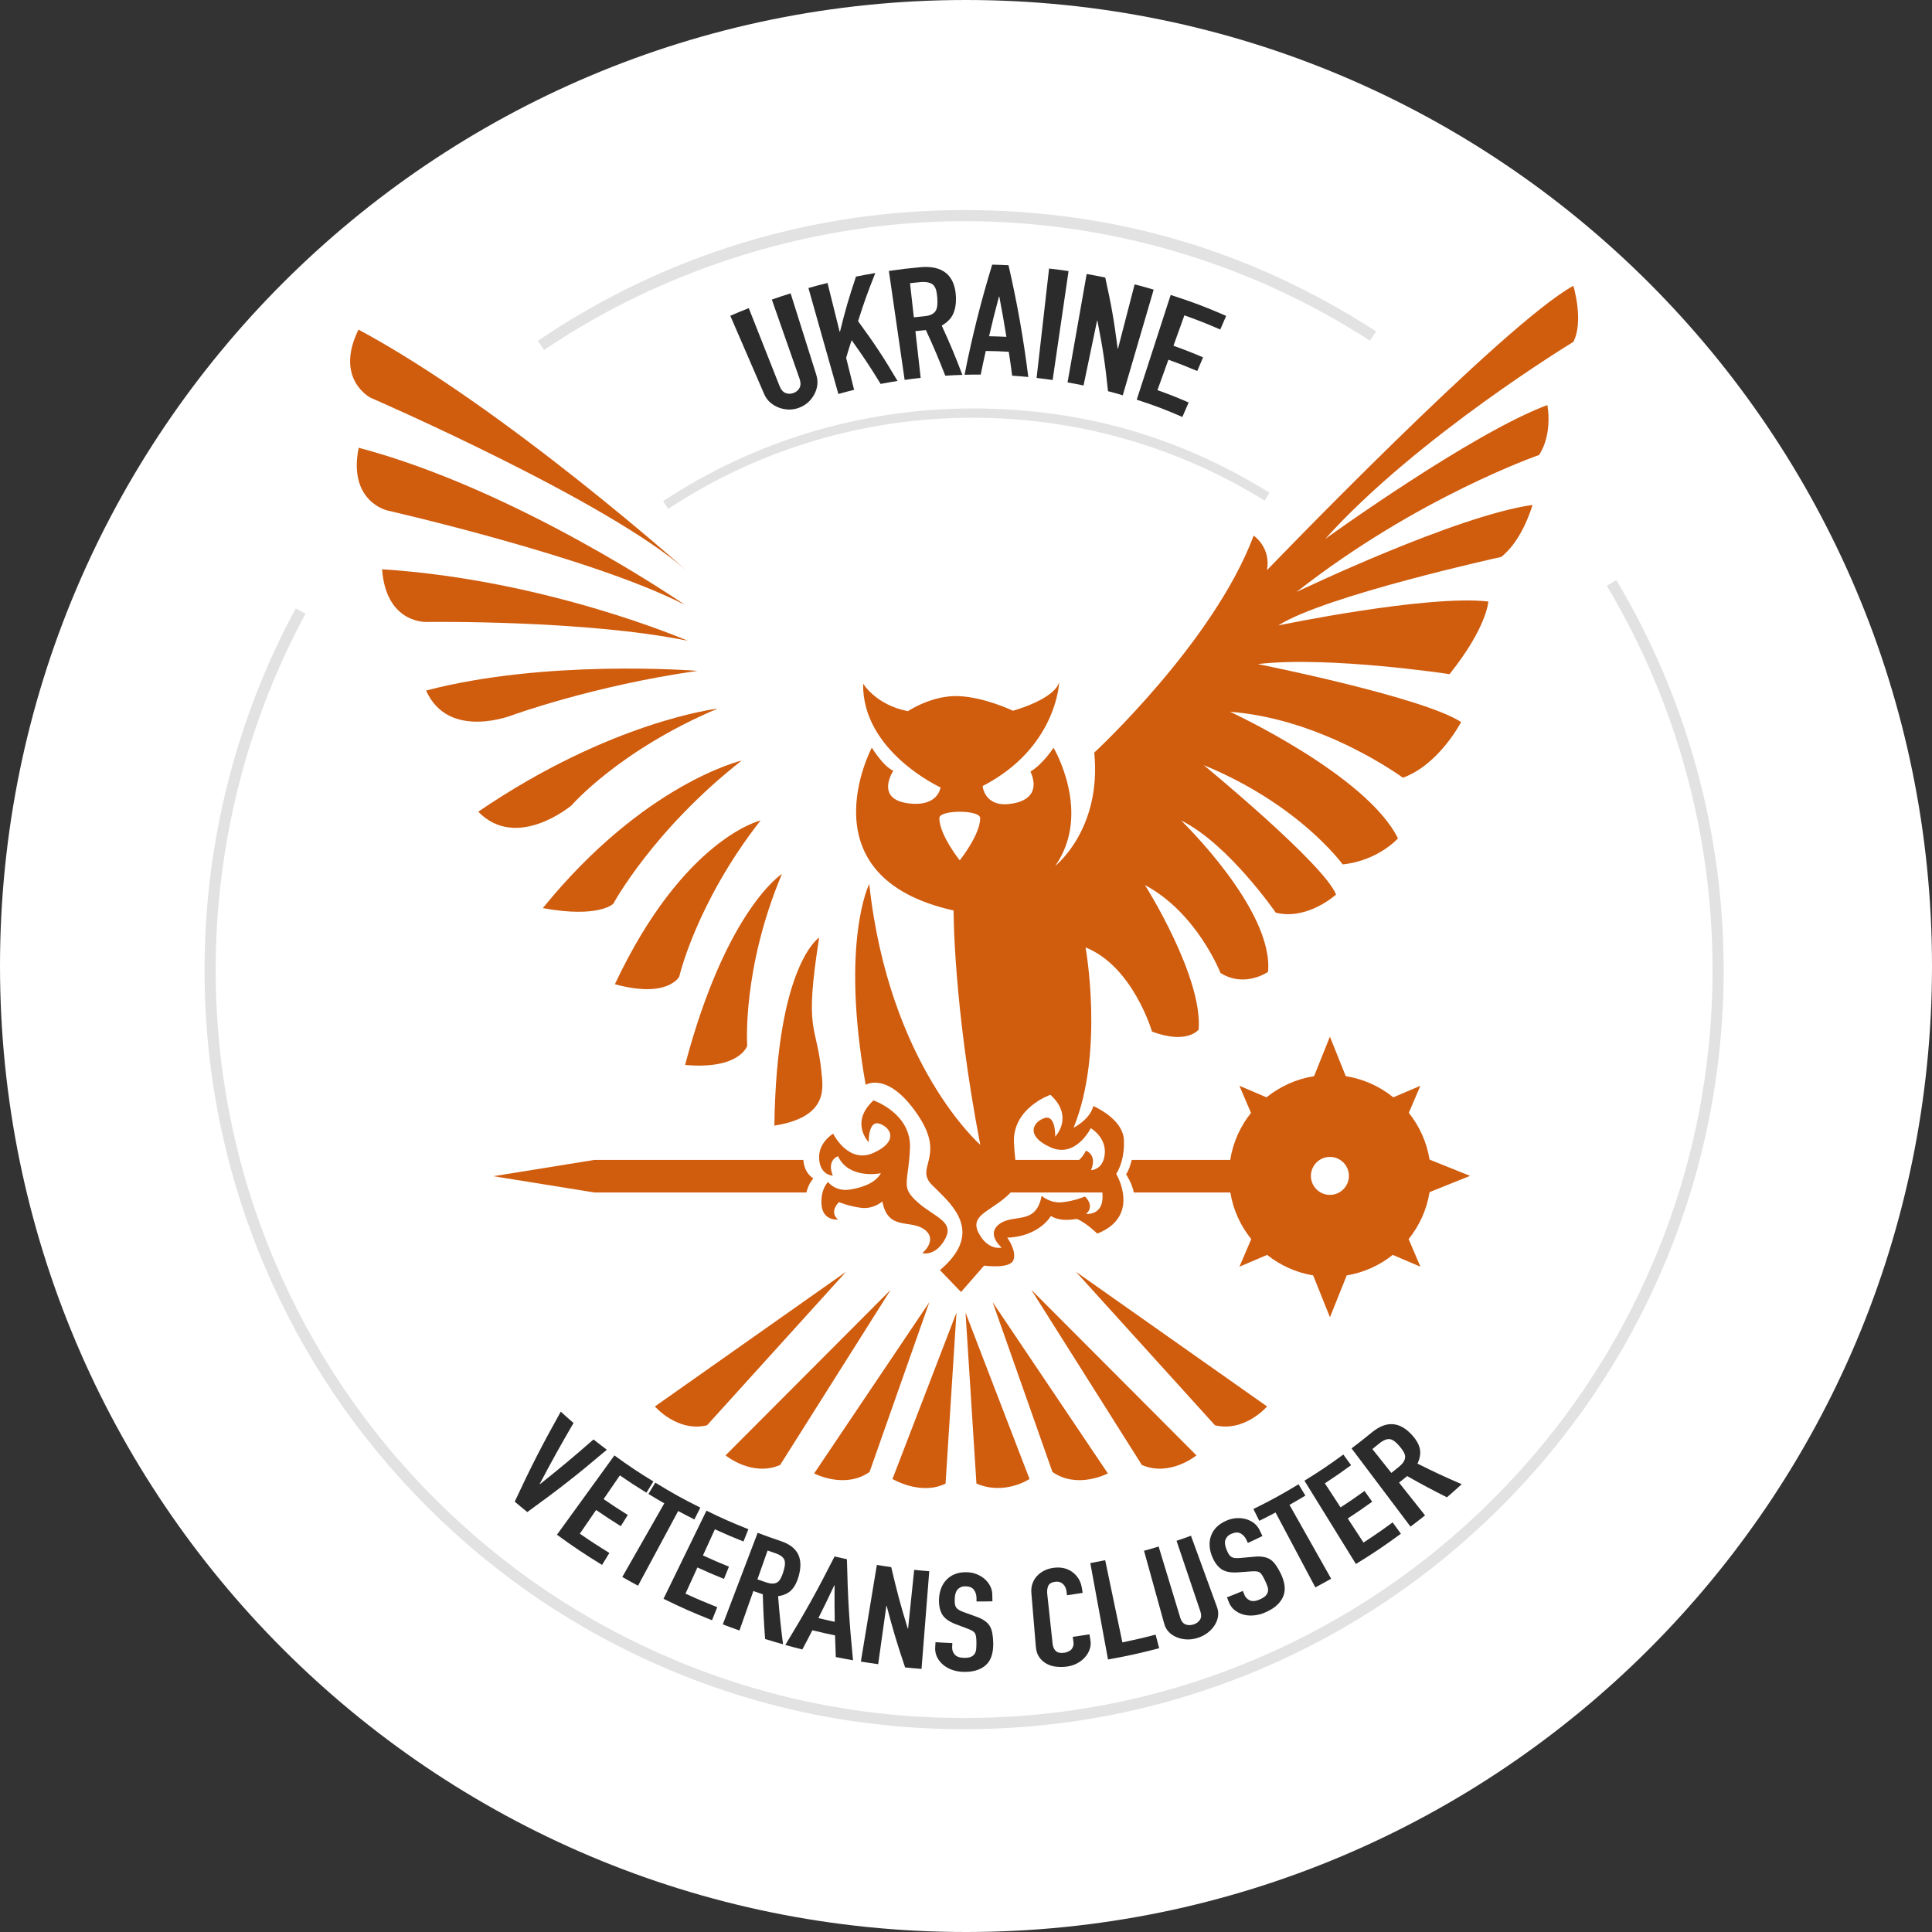 <?xml version="1.0" encoding="UTF-8"?><svg id="Layer_1" xmlns="http://www.w3.org/2000/svg" viewBox="0 0 500 500"><rect x="0" y="0" width="500" height="500" fill="#333333" stroke="none"/><defs><style>.cls-1{fill:#2b2b2b;}.cls-2{fill:#e2e2e2;}.cls-3{fill:#fff;}.cls-4{fill:#d05c0e;}</style></defs><path class="cls-3" d="M0,250c0,138.07,111.93,250,250,250s250-111.93,250-250S388.07,0,250,0,0,111.93,0,250Z"/><path class="cls-2" d="M140.81,90.6l-1.62-2.39c32.6-22.15,70.75-33.85,110.32-33.85s74.85,10.85,106.61,31.39l-1.57,2.42c-31.29-20.23-67.61-30.93-105.04-30.93s-76.58,11.53-108.7,33.35h0Z"/><path class="cls-2" d="M249.51,447.51c-26.54,0-52.28-5.2-76.52-15.45-23.41-9.9-44.43-24.07-62.48-42.13-18.05-18.05-32.23-39.08-42.13-62.48-10.25-24.24-15.45-49.98-15.45-76.52,0-32.64,8.16-64.96,23.61-93.48l2.54,1.37c-15.22,28.1-23.26,59.95-23.26,92.11,0,26.15,5.12,51.52,15.22,75.39,9.76,23.06,23.72,43.78,41.51,61.57,17.79,17.79,38.5,31.76,61.57,41.51,23.88,10.1,49.24,15.22,75.39,15.22s51.52-5.12,75.39-15.22c23.06-9.76,43.78-23.72,61.57-41.51,17.79-17.79,31.76-38.5,41.51-61.57,10.1-23.88,15.22-49.24,15.22-75.39,0-35.06-9.46-69.4-27.37-99.32l2.47-1.48c18.17,30.36,27.78,65.22,27.78,100.8,0,26.54-5.2,52.28-15.45,76.52-9.9,23.41-24.07,44.43-42.13,62.48-18.05,18.05-39.08,32.23-62.48,42.13-24.24,10.25-49.98,15.45-76.52,15.45h0Z"/><path class="cls-2" d="M172.93,131.7l-1.32-2.01c23.81-15.69,51.53-23.98,80.17-23.98s53.76,7.54,76.78,21.81l-1.27,2.04c-22.63-14.03-48.74-21.45-75.51-21.45-28.17,0-55.43,8.15-78.85,23.58h0Z"/><path class="cls-1" d="M204.61,75.92h.01c-1.95.61-2.93.93-4.87,1.61,2.87,8.19,4.3,12.28,7.17,20.47.33.95.33,1.74.01,2.37-.33.63-.85,1.07-1.57,1.34-.72.26-1.4.27-2.06,0-.66-.26-1.18-.86-1.55-1.8-3.19-8.07-4.78-12.1-7.97-20.17-1.92.76-2.88,1.16-4.78,1.98,3.51,8.11,5.26,12.16,8.77,20.27.37.86.89,1.57,1.54,2.15.65.58,1.4,1.02,2.23,1.34.84.32,1.7.49,2.59.51s1.77-.13,2.65-.46c.89-.33,1.66-.79,2.33-1.39.67-.6,1.21-1.29,1.63-2.08.42-.78.68-1.6.78-2.46.1-.85.01-1.73-.27-2.62-2.66-8.43-3.98-12.64-6.64-21.07Z"/><path class="cls-1" d="M226.54,70.66c-2.01.34-3.01.52-5.01.92-1.9,5.68-2.73,8.54-4.14,14.25-.04.01-.05.02-.09.02-1.26-5.05-1.88-7.57-3.14-12.62-1.98.49-2.97.75-4.94,1.31,2.58,9.14,5.17,18.28,7.75,27.42h0c1.62-.46,2.44-.67,4.07-1.08-.83-3.31-1.24-4.96-2.06-8.27.54-1.83.82-2.75,1.42-4.58,3.17,4.46,4.68,6.73,7.51,11.33,1.74-.34,2.62-.49,4.37-.77-3.75-6.32-5.8-9.43-10.21-15.48,1.59-5,2.48-7.49,4.46-12.45Z"/><path class="cls-1" d="M246.67,81.25c.54-1.2.79-2.64.73-4.32-.21-5.57-3.3-8.33-9.25-7.77-3.25.3-4.87.49-8.11.96,1.36,9.4,2.72,18.8,4.08,28.2,1.66-.24,2.49-.34,4.15-.53-.54-4.84-.82-7.25-1.36-12.09,1.08-.12,1.62-.18,2.71-.28,2.15,4.69,3.15,7.05,5.02,11.81,1.77-.11,2.65-.16,4.42-.21-1.96-5.14-3.03-7.7-5.34-12.76,1.42-.82,2.41-1.81,2.95-3.01ZM242.57,79.02c-.05.55-.19,1.04-.41,1.41-.23.39-.61.71-1.08.95-.47.24-1.12.39-1.94.47-1.05.1-1.58.15-2.64.27-.39-3.53-.59-5.3-.99-8.83h-.02c1.02-.12,1.54-.17,2.56-.27,1.71-.17,2.91.12,3.57.82.32.38.55.84.68,1.38.13.54.22,1.17.27,1.89.06.72.05,1.36,0,1.91Z"/><path class="cls-1" d="M256.78,68.49c-2.86,9.31-5.28,18.94-7.15,28.5,1.67-.05,2.51-.05,4.18-.05.5-2.45.76-3.67,1.31-6.11,2.38.03,3.57.07,5.95.21.38,2.48.55,3.71.88,6.19,1.67.11,2.51.18,4.17.34-1.19-9.67-2.92-19.44-5.12-28.93-1.69-.08-2.53-.11-4.22-.15ZM255.97,87.02c.96-4.11,1.47-6.17,2.56-10.26h.09c.79,4.16,1.16,6.24,1.83,10.41h.01c-1.8-.08-2.69-.11-4.49-.15Z"/><path class="cls-1" d="M271.5,69.5c-1.07,9.44-2.15,18.87-3.23,28.31,1.66.19,2.49.3,4.15.54,1.37-9.39,2.75-18.79,4.12-28.19-2.01-.3-3.02-.43-5.04-.66Z"/><path class="cls-1" d="M293.64,73.6c-1.72,6.65-2.58,9.97-4.3,16.62-.04-.01-.06-.02-.09-.02-.95-7.34-1.59-11.02-3.21-18.37-1.92-.4-2.88-.58-4.81-.92-1.65,9.35-3.3,18.71-4.95,28.06h.02c1.65.29,2.48.45,4.12.79,1.4-6.71,2.1-10.06,3.5-16.77.04.01.05.02.09.02,1.43,7.3,1.98,10.95,2.74,18.23,1.53.4,2.3.61,3.82,1.06,2.66-9.11,5.33-18.22,8-27.34-1.96-.58-2.95-.85-4.93-1.36Z"/><path class="cls-1" d="M315.8,85.28c.61-1.41.92-2.12,1.53-3.53-5.66-2.45-8.54-3.53-14.36-5.42-2.92,9.03-5.85,18.07-8.78,27.1h-.02c4.79,1.57,7.16,2.46,11.83,4.48.65-1.5.97-2.25,1.62-3.75-3.2-1.38-4.81-2.02-8.07-3.19,1.13-3.15,1.7-4.72,2.83-7.87,3.01,1.08,4.51,1.67,7.47,2.92.6-1.42.9-2.12,1.5-3.54-3.04-1.29-4.57-1.89-7.66-3,1.13-3.15,1.7-4.72,2.83-7.87,3.75,1.35,5.61,2.08,9.28,3.67Z"/><path class="cls-1" d="M157.05,375.19c-1.39-1.04-2.08-1.58-3.45-2.66-5.43,4.74-8.2,7.05-13.85,11.57-.03-.03-.04-.04-.07-.06,3.38-6.39,5.13-9.54,8.75-15.77-1.34-1.15-2-1.74-3.31-2.93-5.07,9.11-7.45,13.77-11.91,23.28,1.29,1.1,1.95,1.64,3.26,2.7,8.5-6.17,12.62-9.4,20.57-16.12h.01Z"/><path class="cls-1" d="M160.66,394.97c.72-1.16,1.09-1.74,1.81-2.9-2.53-1.58-3.78-2.4-6.26-4.1,1.68-2.46,2.53-3.68,4.21-6.14,2.71,1.87,4.09,2.76,6.88,4.48.72-1.16,1.07-1.74,1.79-2.91-4.11-2.53-6.13-3.87-10.08-6.74-5.95,8.22-8.92,12.32-14.87,20.53,4.58,3.32,6.91,4.88,11.67,7.81l1.9-3.1c-3.1-1.91-4.63-2.9-7.65-4.98,1.68-2.46,2.53-3.68,4.21-6.14,2.53,1.74,3.81,2.58,6.39,4.19Z"/><polygon class="cls-1" points="144.14 397.2 144.14 397.19 144.14 397.19 144.14 397.2"/><path class="cls-1" d="M179.71,393.23c.61-1.23.92-1.84,1.53-3.06-4.74-2.37-7.07-3.67-11.65-6.46-.71,1.17-1.07,1.75-1.78,2.92,1.64,1,2.46,1.49,4.11,2.43-4.35,7.62-6.52,11.44-10.87,19.06,1.62.93,2.43,1.38,4.07,2.26,4.16-7.73,6.23-11.6,10.39-19.33,1.67.9,2.51,1.33,4.2,2.18Z"/><path class="cls-1" d="M180.49,405.66c2.73,1.25,4.1,1.84,6.87,2.96.52-1.27.78-1.9,1.29-3.17-2.71-1.1-4.06-1.68-6.73-2.9,1.23-2.71,1.85-4.06,3.09-6.77,2.94,1.34,4.42,1.97,7.4,3.16.51-1.27.76-1.91,1.27-3.18-4.39-1.75-6.57-2.71-10.85-4.8-4.44,9.12-6.67,13.68-11.11,22.8h-.02c4.96,2.42,7.48,3.53,12.57,5.56.54-1.35.81-2.03,1.35-3.38-3.31-1.32-4.96-2.02-8.22-3.51,1.23-2.71,1.85-4.06,3.09-6.77Z"/><path class="cls-1" d="M204.83,411.49c.81-.85,1.42-2,1.83-3.44,1.37-4.77-.18-7.74-4.59-9.22-2.41-.81-3.61-1.23-5.99-2.14-3.61,9.48-5.41,14.22-9.02,23.7,1.72.66,2.58.97,4.31,1.58,1.44-4.08,2.16-6.12,3.6-10.21.97.34,1.46.51,2.44.84.14,4.61.26,6.93.6,11.57,1.85.57,2.78.85,4.64,1.37-.63-4.99-.89-7.48-1.28-12.45,1.49-.21,2.65-.75,3.46-1.6ZM200.08,409.83c-.48.03-1.07-.07-1.78-.31-.92-.3-1.37-.46-2.28-.78,1.05-2.99,1.58-4.48,2.63-7.46h.01c.79.27,1.18.41,1.98.68,1.32.45,2.12,1.05,2.4,1.84.11.41.14.86.07,1.35-.07.49-.2,1.04-.39,1.65-.19.62-.4,1.14-.62,1.58-.22.44-.49.8-.8,1.04-.32.24-.75.38-1.22.41Z"/><path class="cls-1" d="M215.99,402.81c-4.73,9.3-7.29,13.89-12.75,22.9h-.01c1.76.49,2.64.73,4.41,1.17,1.06-1.98,1.58-2.98,2.6-4.97,2.34.57,3.52.84,5.87,1.33.06,2.24.1,3.36.19,5.6,1.78.36,2.67.52,4.46.84-1.02-10.48-1.33-15.72-1.58-26.15-1.28-.27-1.92-.42-3.19-.72ZM211.8,418.76c1.69-3.38,2.51-5.07,4.11-8.48.03.01.05.02.08.02-.03,3.76-.02,5.65.04,9.42-1.7-.36-2.54-.56-4.23-.96Z"/><path class="cls-1" d="M235.01,421.48h-.08c-1.94-6.34-2.79-9.53-4.28-15.91-1.49-.21-2.23-.32-3.72-.57-1.65,10.01-2.48,15.01-4.14,25.01,1.79.29,2.68.43,4.48.68.85-6.04,1.27-9.06,2.12-15.1.03.01.05.01.08.01,1.68,6.39,2.63,9.58,4.77,15.93,1.7.17,2.55.25,4.25.38.8-10.11,1.2-15.17,2-25.28-1.56-.12-2.34-.19-3.9-.35-.63,6.08-.95,9.12-1.58,15.2Z"/><polygon class="cls-1" points="222.79 430.02 222.79 430.01 222.79 430.01 222.79 430.02"/><path class="cls-1" d="M256.17,420.84c-.32-.53-.81-1.01-1.39-1.42-.59-.41-1.34-.77-2.27-1.08-1.27-.45-1.91-.68-3.17-1.15-.54-.2-.97-.4-1.27-.6-.31-.2-.54-.43-.69-.7-.15-.27-.24-.57-.27-.9-.03-.33-.04-.75-.02-1.25.01-.42.07-.83.16-1.22.09-.39.25-.75.47-1.04.21-.28.5-.51.85-.69s.79-.26,1.34-.25c1.02.02,1.74.33,2.17.94s.64,1.33.64,2.16v.82c1.64,0,2.46,0,4.09-.04l.03-.02c-.02-.71-.02-1.07-.04-1.78-.04-1.47-.67-2.76-1.87-3.89-.6-.54-1.3-.98-2.11-1.31-.81-.34-1.69-.51-2.66-.53-1.15-.02-2.14.13-2.99.47-.85.34-1.56.81-2.13,1.39-.59.59-1.07,1.3-1.41,2.14-.34.84-.54,1.73-.6,2.68-.1,1.59.13,2.93.68,4.02.56,1.09,1.73,2.01,3.53,2.71,1.2.46,1.8.69,3.01,1.14.53.2.95.38,1.27.55s.59.39.77.65c.17.24.27.6.33,1.03s.08.98.08,1.64c0,.57-.03,1.09-.07,1.55-.05.46-.19.86-.42,1.19-.23.33-.56.59-.98.76-.43.17-1.02.26-1.77.24-1.13-.03-1.93-.32-2.39-.87s-.67-1.16-.65-1.82c.01-.46.02-.68.04-1.14-1.74-.07-2.61-.11-4.35-.22-.03.54-.05.81-.08,1.35-.05.85.09,1.65.44,2.4.34.75.84,1.41,1.49,1.99.65.58,1.44,1.05,2.37,1.39.94.34,1.95.53,3.05.55,1.45.03,2.69-.15,3.69-.53,1.01-.38,1.82-.91,2.42-1.58.58-.64.99-1.43,1.23-2.35.25-.92.35-1.91.33-2.98-.02-.92-.09-1.75-.22-2.47-.12-.72-.34-1.39-.66-1.93Z"/><path class="cls-1" d="M281.95,422.96h-.01c-1.72.28-2.58.41-4.31.65.07.49.1.74.17,1.23.07.49.04.92-.09,1.27s-.31.65-.54.86c-.26.23-.56.41-.88.53-.32.13-.62.2-.91.24-1.01.12-1.74-.05-2.18-.5s-.7-1.05-.78-1.78c-.56-5.16-.83-7.73-1.39-12.89-.09-.85-.01-1.57.26-2.16.26-.59.88-.94,1.87-1.06.75-.09,1.38.09,1.89.55.51.46.82,1.04.92,1.75.07.48.1.72.17,1.2,1.62-.23,2.43-.35,4.05-.61-.09-.57-.14-.85-.23-1.41-.15-.87-.44-1.64-.88-2.33-.44-.68-.99-1.25-1.63-1.71-1.32-.93-2.87-1.27-4.7-1.05-.94.12-1.78.36-2.52.74-.74.37-1.37.85-1.89,1.42-.51.57-.9,1.22-1.15,1.96s-.35,1.52-.28,2.35c.47,5.56.7,8.34,1.16,13.91.09,1.16.39,2.09.91,2.8.52.71,1.15,1.26,1.9,1.67.75.41,1.58.66,2.48.75.91.09,1.79.09,2.64-.02,1.01-.12,1.92-.4,2.74-.84.82-.43,1.51-.97,2.07-1.61s.96-1.33,1.21-2.08c.25-.74.31-1.51.18-2.28-.1-.62-.15-.93-.25-1.55Z"/><path class="cls-1" d="M290.47,425.05c-1.78-8.51-2.67-12.76-4.45-21.27-1.54.32-2.31.47-3.85.75,1.83,9.97,2.75,14.96,4.58,24.94h.01c5.32-.96,7.97-1.55,13.23-2.91-.37-1.41-.55-2.11-.92-3.52-3.42.89-5.14,1.29-8.6,2.01Z"/><path class="cls-1" d="M308.22,397.45c-1.48.54-2.23.81-3.73,1.31,2.47,7.31,3.7,10.97,6.17,18.29.29.86.26,1.57-.11,2.14-.36.57-.93.98-1.68,1.22-.76.24-1.45.23-2.08-.02-.62-.26-1.07-.82-1.33-1.68-2.24-7.39-3.37-11.08-5.61-18.47-1.5.46-2.26.68-3.78,1.1,2.1,7.58,3.15,11.37,5.25,18.95.22.8.61,1.49,1.16,2.06.55.57,1.23,1.02,2.04,1.36.81.34,1.68.53,2.61.57.93.04,1.88-.09,2.85-.4.97-.31,1.83-.76,2.58-1.34.75-.57,1.36-1.24,1.82-1.98.46-.74.74-1.51.85-2.29.11-.79.02-1.57-.27-2.35-2.7-7.39-4.04-11.08-6.74-18.47Z"/><path class="cls-1" d="M331.46,407.24c-.41-.83-.82-1.55-1.24-2.15-.42-.6-.9-1.12-1.42-1.47-.52-.35-1.17-.58-1.88-.7-.71-.13-1.56-.13-2.55-.02-1.37.14-2.06.2-3.42.31-.58.05-1.06.04-1.42,0-.37-.05-.68-.16-.93-.34-.25-.17-.46-.41-.63-.7-.17-.29-.35-.67-.54-1.13-.16-.39-.28-.79-.36-1.18s-.08-.78,0-1.14c.08-.34.26-.67.5-.98s.62-.58,1.13-.8c.95-.41,1.75-.44,2.4-.07.65.37,1.16.93,1.5,1.69.14.3.2.45.34.75,1.51-.69,2.27-1.05,3.77-1.78v-.02c-.3-.64-.46-.96-.77-1.6-.65-1.32-1.78-2.22-3.36-2.73-.78-.23-1.61-.33-2.5-.29-.88.04-1.78.26-2.68.65-1.08.47-1.93,1.03-2.57,1.69-.65.66-1.1,1.39-1.39,2.16-.29.78-.44,1.63-.4,2.53.04.9.23,1.79.57,2.68.57,1.48,1.33,2.61,2.3,3.36.97.76,2.43,1.09,4.39.97,1.3-.08,1.95-.13,3.26-.24.56-.04,1.03-.06,1.4-.04.36.02.71.1.98.26.26.15.51.43.74.8.23.36.48.85.76,1.45.24.52.44,1,.59,1.44.15.44.19.86.11,1.26-.07.4-.27.77-.59,1.11-.32.34-.84.66-1.54.97-1.05.46-1.92.54-2.57.23-.65-.3-1.11-.77-1.36-1.38-.18-.42-.27-.63-.44-1.05-1.63.68-2.45,1-4.1,1.64.2.5.3.75.49,1.26.31.79.78,1.46,1.41,1.99.63.53,1.37.93,2.21,1.18.84.26,1.76.34,2.77.26,1.01-.08,2.03-.34,3.05-.79,1.35-.59,2.42-1.28,3.19-2.05s1.3-1.6,1.58-2.47c.27-.83.31-1.72.16-2.66-.15-.94-.47-1.89-.94-2.85Z"/><path class="cls-1" d="M337.83,387.06c-.71-1.17-1.06-1.76-1.77-2.93-4.59,2.77-6.93,4.05-11.68,6.4.61,1.22.91,1.83,1.52,3.06,1.69-.84,2.54-1.27,4.21-2.16,4.12,7.75,6.18,11.63,10.3,19.38h.01c1.64-.88,2.46-1.32,4.08-2.24-4.31-7.64-6.47-11.46-10.78-19.11,1.65-.93,2.47-1.41,4.11-2.4Z"/><path class="cls-1" d="M360.41,393.99c-2.97,2.18-4.48,3.22-7.54,5.22-1.63-2.49-2.44-3.74-4.07-6.23,2.56-1.68,3.82-2.54,6.32-4.34-.79-1.11-1.19-1.67-1.99-2.78-2.45,1.76-3.68,2.61-6.19,4.25-1.63-2.49-2.44-3.74-4.07-6.23,2.75-1.8,4.11-2.74,6.79-4.69-.8-1.1-1.21-1.65-2.01-2.76-3.94,2.88-5.96,4.23-10.06,6.77,5.33,8.63,8,12.94,13.32,21.56,4.74-2.93,7.07-4.5,11.64-7.83-.86-1.18-1.28-1.77-2.14-2.94Z"/><path class="cls-1" d="M350.92,404.77s0,0,0,0c0,0,0,0-.01,0h.02Z"/><path class="cls-1" d="M374.46,387.5c1.55-1.33,2.31-2.01,3.83-3.39-4.67-2.02-6.96-3.09-11.45-5.33.67-1.43.87-2.73.6-3.89-.27-1.16-.91-2.29-1.91-3.4-3.32-3.69-6.78-3.84-10.54-.75-2.06,1.69-3.1,2.51-5.21,4.1,6.1,8.1,9.16,12.15,15.26,20.25h-.01c1.52-1.14,2.27-1.72,3.77-2.91-2.69-3.39-4.04-5.09-6.73-8.48.85-.67,1.27-1,2.1-1.69,4.05,2.28,6.11,3.38,10.29,5.49ZM363.31,378.21c-.24.44-.67.9-1.27,1.4-.78.64-1.17.95-1.96,1.58-1.97-2.48-2.95-3.71-4.92-6.19h.02c.69-.55,1.03-.82,1.71-1.38,1.13-.93,2.11-1.31,2.94-1.15.42.11.82.32,1.2.64.38.31.77.71,1.19,1.2.42.49.75.94,1,1.37s.4.86.43,1.25c.02.4-.1.85-.34,1.28Z"/><path class="cls-4" d="M208.81,308.24h-.01c.5-1.85,1.38-2.93,1.7-3.27-1.2-.75-2.34-2.16-2.59-4.63,0-.04,0-.09-.01-.15h-54.09l-26.11,4.21,26.11,4.21h54.91c.03-.12.06-.25.09-.37Z"/><path class="cls-4" d="M95.88,102.92s61.91,26.86,82.1,45.02c0,0-47.17-42.24-85.2-62.64-6.3,12.82,3.1,17.62,3.1,17.62Z"/><path class="cls-4" d="M177.3,156.57s-.04-.02-.05-.03c.03.02.05.04.05.04h0Z"/><path class="cls-4" d="M177.25,156.54c-1.63-1.12-43.75-29.91-84.42-40.66-2.83,14,7.48,16.25,7.48,16.25,0,0,52.77,12,76.94,24.41Z"/><path class="cls-4" d="M110.47,160.96s40.91-.57,67.51,4.87c0,0-36.31-15.76-79.1-18.5,1.06,14.24,11.59,13.63,11.59,13.63Z"/><path class="cls-4" d="M180.51,173.62c-1.4-.11-39.39-3.01-70.23,5.09,5.78,13.06,22.46,6.32,22.46,6.32,0,0,20.91-7.6,47.77-11.41Z"/><path class="cls-4" d="M180.55,173.61s-.03,0-.04,0c.03,0,.04,0,.04,0h0Z"/><path class="cls-4" d="M147.86,208.47h.01s12.29-14.26,37.84-25.08c0,0-27.5,3.18-61.94,26.68,9.94,10.26,24.09-1.6,24.09-1.6Z"/><path class="cls-4" d="M140.48,235.02h0c14.51,2.66,18.24-1.13,18.24-1.13,0,0,10.3-19.09,33.23-37.06,0,0-25.19,5.82-51.47,38.19Z"/><path class="cls-4" d="M159.13,254.71c13.77,3.79,16.67-1.99,16.67-1.99,0,0,4.36-19.06,21.03-40.39,0,0-19.95,4.66-37.7,42.38Z"/><path class="cls-4" d="M193.38,270.64s-1.43-19.7,8.98-44.46c0,0-14.39,9.12-25.06,49.43,14.23,1.25,16.08-4.97,16.08-4.97Z"/><path class="cls-4" d="M212.59,277.53h.01c-1.26-12.82-4.56-9.82-.6-34.89,0,0-11.03,6.98-11.59,48.67,14.11-2.24,12.56-9.89,12.18-13.78Z"/><path class="cls-4" d="M212,299.95h-.01c0,.08.01.16.02.24.41,4.03,3.52,4.07,3.52,4.07-.83-2.07-.48-3.33.07-4.07.54-.73,1.27-.96,1.27-.96.16.34.34.66.53.96,3.24,4.98,10.57,3.44,10.57,3.44-1.62,2.94-5.85,3.9-8.11,4.24-3.68.56-5.58-1.98-5.58-1.98,0,0-.92.9-1.41,2.72-.24.89-.37,2.01-.24,3.35.4,4.06,4.22,3.66,4.22,3.66-2.4-2.14.29-4.51.29-4.51,0,0,2.78,1.17,5.9,1.49,3.12.32,5.31-1.68,5.31-1.68,1.42,7.69,7.21,4.59,10.87,7.26,3.66,2.67-.53,6.14-.53,6.14,0,0,3.42.93,5.9-3.66,2.48-4.59-2.64-5.56-7.13-9.54-1.09-.97-1.79-1.75-2.22-2.52-1.12-2-.39-3.86.05-8.42.09-.89.16-1.88.21-3,.4-9.03-9.44-12.4-9.44-12.4-6.23,5.71-1.24,10.83-1.24,10.83,0,0-.18-5.78,2.79-4.8,2.96.98,5.02,4.59-1.54,7.55-6.57,2.97-10.45-4.96-10.45-4.96,0,0-3.95,2.28-3.62,6.55Z"/><path class="cls-4" d="M314.43,368.86c7.68,1.87,13.49-4.87,13.49-4.87l-49.47-34.86,35.98,39.73Z"/><path class="cls-4" d="M295.51,379.13c7.25,3.17,14.13-2.48,14.13-2.48l-42.74-42.85,28.61,45.33Z"/><path class="cls-4" d="M272.37,380.94c6.47,4.55,14.34.38,14.34.38l-29.81-44.31,15.47,43.93Z"/><path class="cls-4" d="M252.7,383.94c7.29,3.16,13.74-1.18,13.74-1.18l-16.56-43.05,2.82,44.23Z"/><path class="cls-4" d="M169.49,363.99s5.81,6.75,13.49,4.87l35.98-39.73-49.47,34.86Z"/><path class="cls-4" d="M187.77,376.65s6.88,5.65,14.13,2.48l28.61-45.33-42.74,42.85Z"/><path class="cls-4" d="M210.7,381.32s7.87,4.17,14.34-.38l15.47-43.93-29.81,44.31Z"/><path class="cls-4" d="M244.71,383.94l2.82-44.23-16.56,43.05s7.36,4.39,13.74,1.18Z"/><path class="cls-4" d="M407.18,73.97c-17.84,9.72-79.29,73.59-79.29,73.59,1.08-5.92-3.44-8.94-3.44-8.94-10.36,27.66-41.26,56.15-41.26,56.15,1.98,19.86-10.09,29.32-10.09,29.32,9.61-13.72-.45-30.58-.45-30.58,0,0-2.59,4.1-5.96,6.18,1.8,3.99.86,7.69-5.56,8.39-6.41.69-6.83-4.65-6.83-4.65,19.23-9.93,19.81-26.86,19.81-26.86-1.34,4.49-11.96,7.37-11.96,7.37,0,0-7.42-3.58-14.25-3.79-6.82-.22-12.93,3.9-12.93,3.9-8.33-1.61-11.6-7.14-11.6-7.14-.28,17.58,20.03,26.87,20.03,26.87,0,0-.52,5.09-8.25,4.13-7.73-.96-5.07-6.64-3.97-8.45-2.59-1.1-5.55-5.97-5.55-5.97,0,0-17.85,33.48,21.16,42.14,0,0-.11,24.19,6.9,60.63,0,0-23.62-20.54-28.73-67.49,0,0-7.54,14.81-.92,51.98,0,0,5.66-3.63,13.35,7.58,3.97,5.79,3.61,9.24,2.98,11.88-.59,2.47-1.41,4.22.86,6.49.6.6,1.27,1.24,1.97,1.93,4.73,4.67,10.4,11.32.06,20.08l5.45,5.66,5.98-6.83s6.71.95,7.59-1.46c.88-2.41-1.6-5.77-1.6-5.77,8.33-.32,11.29-5.61,11.29-5.61,2.96,1.76,6.41.64,6.81.8,2.25.9,5.21,3.76,5.21,3.76,6.44-2.57,7.18-7.13,6.59-10.64-.45-2.73-1.71-4.83-1.71-4.83,0,0,.9-1.25,1.5-3.6.35-1.36.59-3.08.5-5.13-.24-5.61-7.93-8.81-7.93-8.81-.88,3.53-5.1,5.61-5.1,5.61,8.01-19.65,3.1-46.67,3.1-46.67,12.28,4.91,17.2,21.79,17.2,21.79,9.18,3.42,12.07-.54,12.07-.54,1.07-13.77-13.89-37.38-13.89-37.38,13.46,7.16,19.55,22.75,19.55,22.75,6.3,3.95,12.3-.3,12.3-.3,1.47-16.06-22.5-39.17-22.5-39.17,12.17,5.98,24.51,23.87,24.51,23.87,8.22,2.03,15.59-4.7,15.59-4.7-3.07-7.84-33.74-33.09-34.25-33.5,24.88,10.25,35.96,25.7,35.96,25.7,9.18-.96,14.31-6.73,14.31-6.73-8.12-16.45-43.44-32.77-43.44-32.77,24.14,1.82,44.72,17.07,44.72,17.07,9.4-3.42,15.06-14.42,15.06-14.42-10.04-6.52-52.63-15-52.63-15,18.37-2.14,49.64,2.61,49.64,2.61,9.72-12.17,10.04-18.8,10.04-18.8-15.91-1.82-54.35,6.19-54.35,6.19,11.96-7.69,57.66-17.72,57.66-17.72,5.56-4.27,8.12-13.46,8.12-13.46-19.71,2.75-60.45,22.23-61.08,22.53,31.29-24.56,62.79-35.46,62.79-35.46,3.63-5.66,2.13-12.92,2.13-12.92-19.76,7.37-57.49,34.65-57.49,34.65,23.82-26.49,64.22-51,64.22-51h0c2.78-5.33,0-14.51,0-14.51ZM248.38,222.66c-.06-.07-5.28-6.64-5.28-10.94,0-2.19,10.57-2.19,10.57,0,0,4.31-5.23,10.87-5.29,10.94ZM285.3,310.51c-.4,4.06-4.22,3.66-4.22,3.66,2.4-2.14-.29-4.51-.29-4.51,0,0-2.78,1.17-5.9,1.49s-5.32-1.68-5.32-1.68c-1.41,7.69-7.21,4.59-10.87,7.26-3.66,2.67.53,6.14.53,6.14,0,0-3.42.93-5.9-3.66-2.48-4.59,2.64-5.56,7.13-9.54.42-.37.79-.73,1.1-1.06h23.74c.05.58.06,1.21,0,1.9ZM282.3,291.95v.02s3.95,2.28,3.62,6.55c-.05.65-.17,1.21-.33,1.68-.9,2.6-3.22,2.63-3.22,2.63.43-1.09.55-1.95.48-2.63-.2-1.9-1.82-2.4-1.82-2.4-.47.98-1.06,1.77-1.75,2.39h-16.5s0-.01,0-.02c-.15-1.23-.29-2.68-.37-4.44-.4-9.03,9.44-12.4,9.44-12.4,6.23,5.71,1.24,10.83,1.24,10.83,0,0,.18-5.78-2.78-4.8-2.97.98-5.03,4.59,1.54,7.55,6.57,2.97,10.45-4.96,10.45-4.96Z"/><path class="cls-4" d="M364.6,288.01h-.01s3-7.01,3-7.01l-7,2.99c-3.48-2.81-7.69-4.75-12.31-5.48l-4.1-10.22-4.1,10.22c-4.62.73-8.83,2.67-12.31,5.48l-7.01-2.99,3,7.02c-2.76,3.45-4.66,7.61-5.38,12.17h-25.5c-.27,1.17-.73,2.7-1.45,3.72,0,0,1.56,2.33,2,4.7h24.98c.74,4.52,2.65,8.65,5.41,12.07l-3.05,7.14,7.16-3.06c3.39,2.7,7.46,4.57,11.92,5.32l4.34,10.82,4.34-10.82c4.46-.75,8.53-2.62,11.91-5.32l7.16,3.06-3.05-7.14c2.77-3.45,4.69-7.6,5.42-12.16l10.48-4.21-10.48-4.21c-.73-4.53-2.63-8.67-5.37-12.09ZM349.07,304.82c-.23,2.3-2.09,4.16-4.39,4.39-3.11.31-5.7-2.28-5.39-5.39.23-2.3,2.09-4.16,4.39-4.39,3.11-.31,5.7,2.28,5.39,5.39Z"/></svg>
